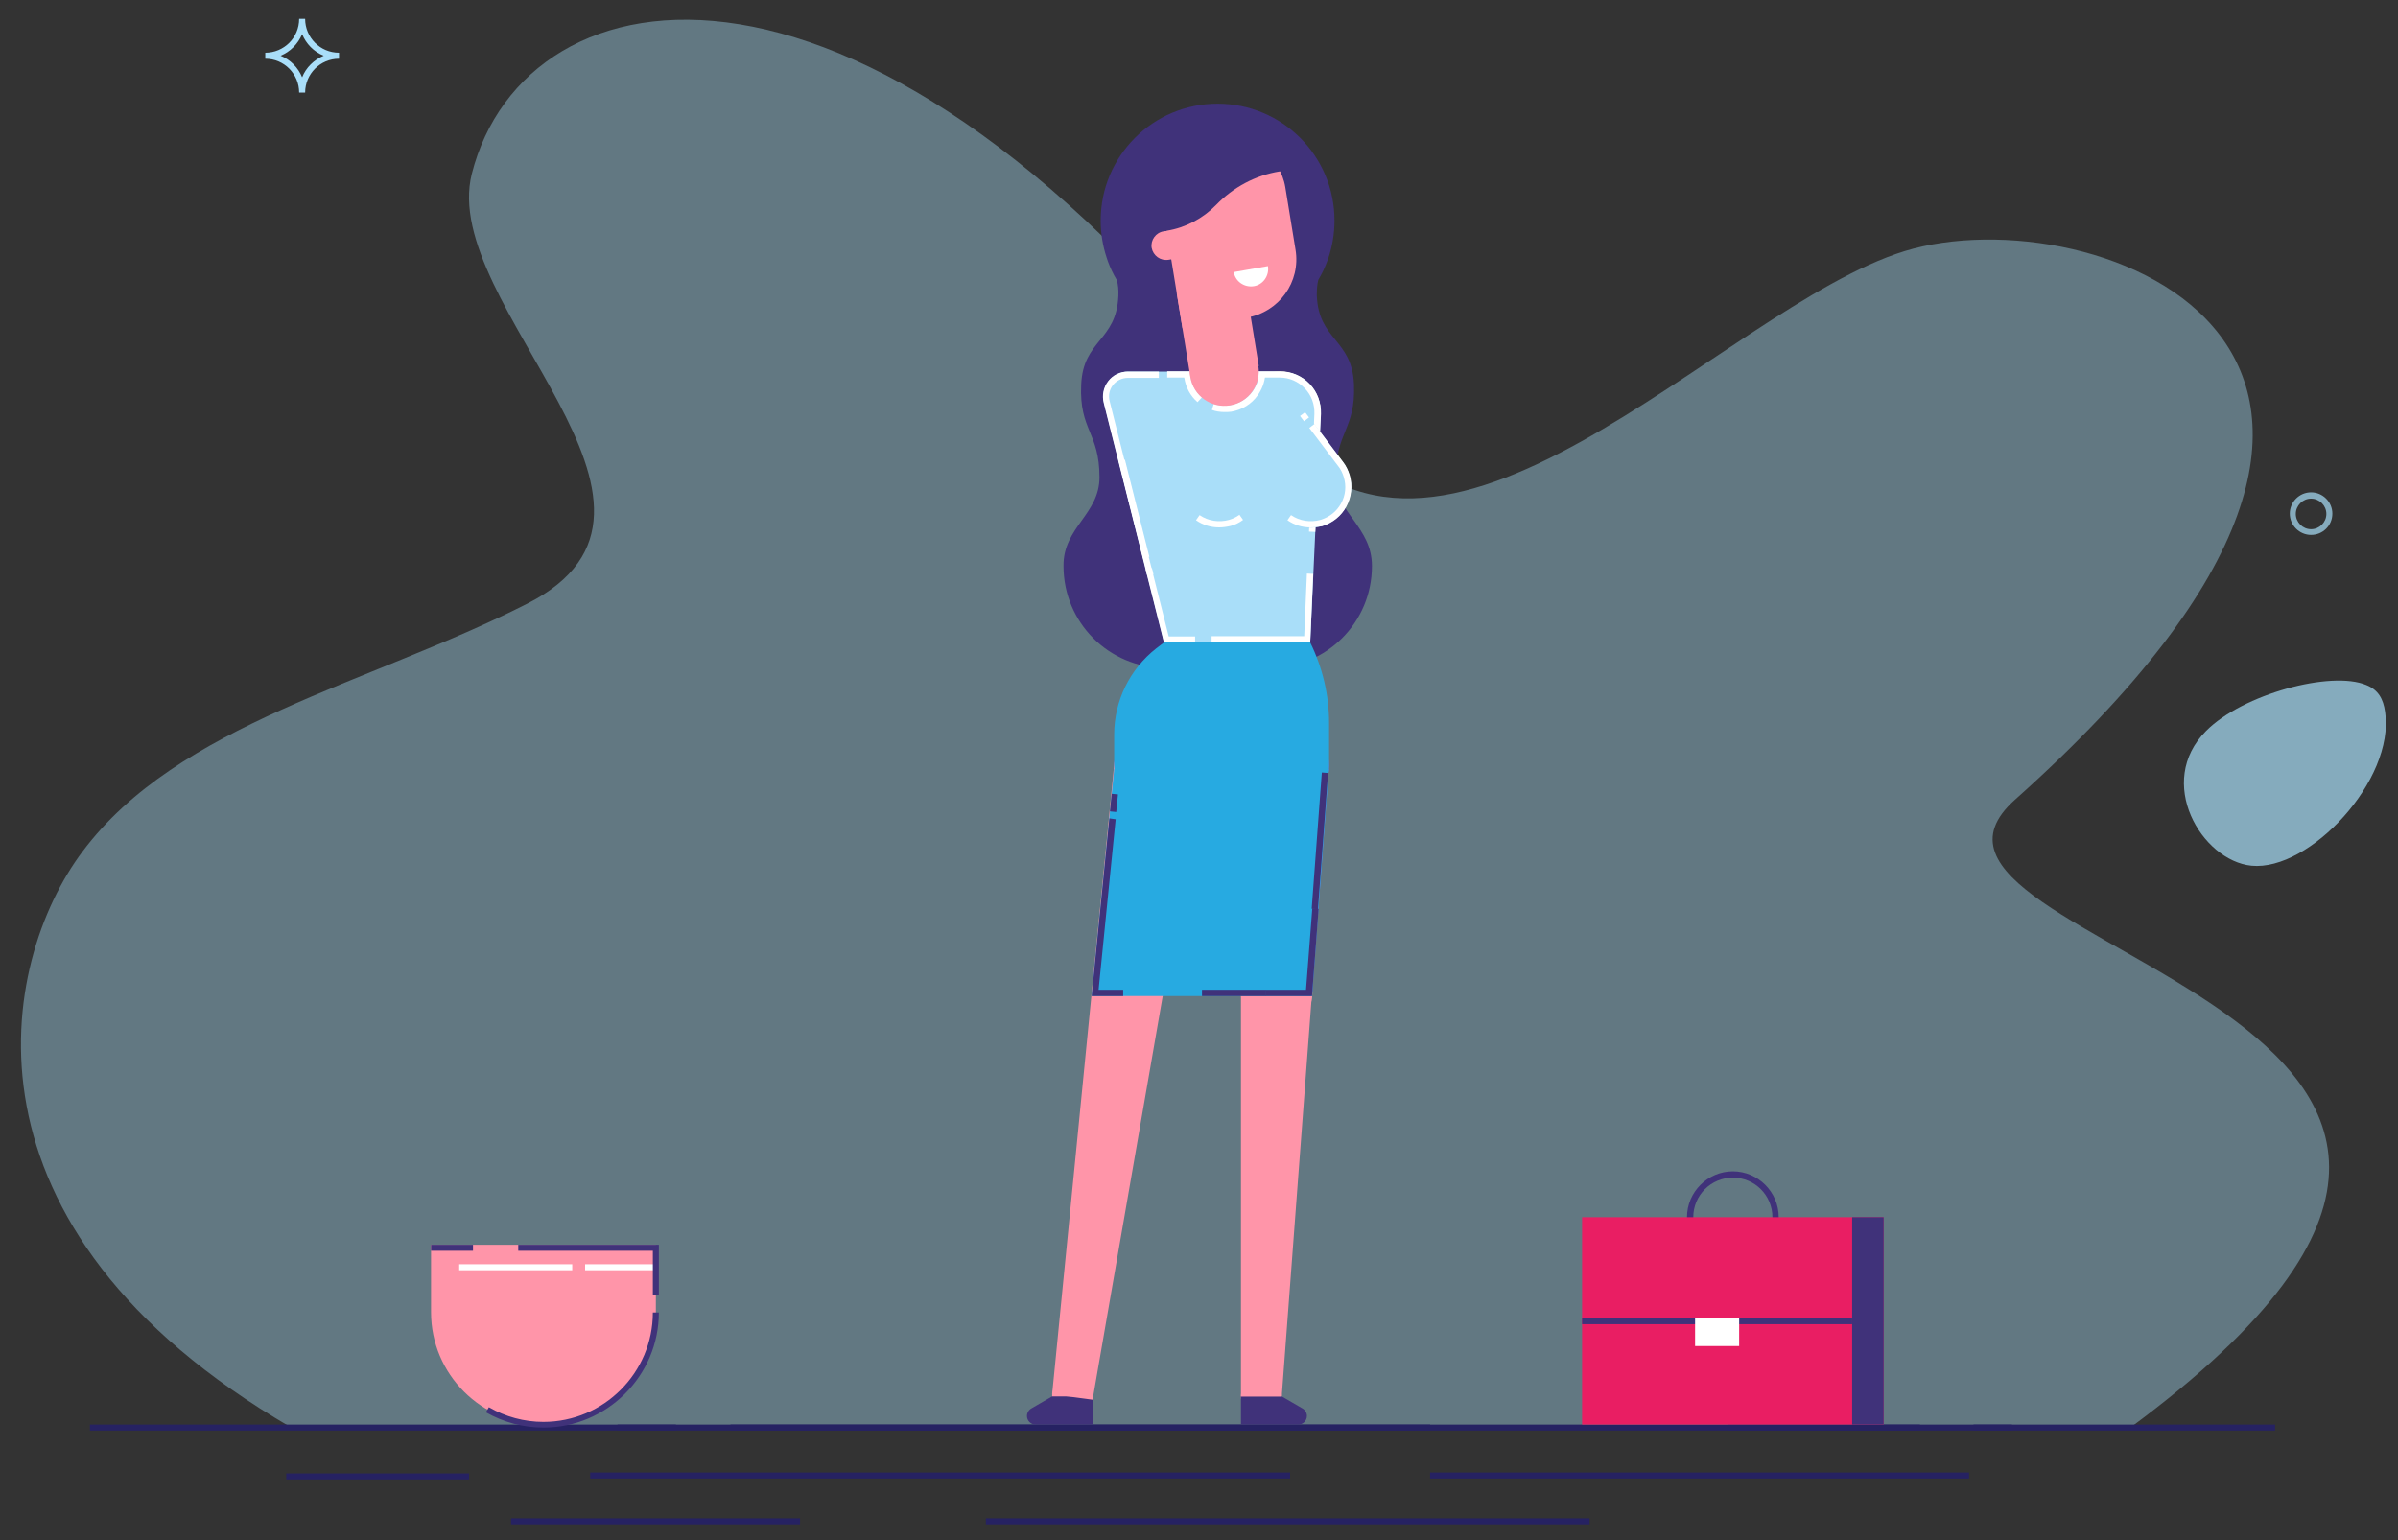 <?xml version="1.0" encoding="utf-8"?>
<!-- Generator: Adobe Illustrator 22.1.0, SVG Export Plug-In . SVG Version: 6.00 Build 0)  -->
<svg version="1.1" id="_x2014_ÎÓÈ_x5F_1" xmlns="http://www.w3.org/2000/svg" xmlns:xlink="http://www.w3.org/1999/xlink"
	 x="0px" y="0px" viewBox="0 0 800 514" style="enable-background:new 0 0 800 514;" xml:space="preserve">
<rect x="0" y="0" width="800" height="514" fill="#333333" stroke="none"/>
<style type="text/css">
	.st0{opacity:0.4;fill:#A9DEF9;enable-background:new    ;}
	.st1{opacity:0.7;fill:#A9DEF9;enable-background:new    ;}
	.st2{fill:#40327A;}
	.st3{display:none;fill:#FFFFFF;}
	.st4{display:none;}
	.st5{display:inline;fill:#DDD6FF;}
	.st6{fill:#262262;}
	.st7{fill:#A9DEF9;}
	.st8{fill:#E91E63;}
	.st9{fill:#FFFFFF;}
	.st10{fill:#F04F4F;}
	.st11{fill:#FF9C35;}
	.st12{fill:#FF95A9;}
	.st13{fill:#7760DB;}
	.st14{display:inline;fill:#C4B8FF;}
	.st15{display:inline;fill:#FF95A9;}
	.st16{display:inline;fill:#FFFFFF;}
	.st17{display:inline;fill:#FFC359;}
	.st18{display:inline;fill:#7760DB;}
	.st19{fill:#27AAE1;}
	.st20{display:none;fill:#DDD6FF;}
	.st21{display:none;fill:#C4B8FF;}
	.st22{display:none;fill:#A796F2;}
	.st23{display:none;fill:#7760DB;}
</style>
<path class="st0" d="M710.7,476.4H97.2C-17.8,409.5-0.1,321,27.5,284.2c31.9-42.7,95.5-55.9,148.3-82.7
	c63.5-32.2-29.5-99.5-18.4-143.5c17.7-69.8,132-91.1,265.7,83.6c56.4,73.6,150.8-38.8,212.3-57.8c62.7-19.3,205.2,32.7,36.8,183.1
	C616.2,316.9,900.7,336,710.7,476.4z"/>
<path class="st1" d="M795.7,237.6c-0.6-4.4-2.3-7.4-6.3-9c-11.7-4.9-41.2,3-53.4,15.3c-17.1,17.1-1.5,43.3,15.1,45
	C770.5,290.8,799,260.3,795.7,237.6z"/>
<path class="st1" d="M771,178.5c-3.9,0-7.1-3.2-7.1-7.1c0-3.9,3.2-7.1,7.1-7.1c3.9,0,7.1,3.2,7.1,7.1
	C778.1,175.4,774.9,178.5,771,178.5z M771,166.4c-2.8,0-5.1,2.3-5.1,5.1s2.3,5.1,5.1,5.1s5.1-2.3,5.1-5.1S773.8,166.4,771,166.4z"/>
<path class="st2" d="M360.8,173.8c3-4.2,6-8.4,6-14.5c0-15.1-6.8-15.7-6.1-30.9c0.6-15.1,11.8-14.5,12.4-29.7c0.1-2-0.1-3.7-0.5-5.2
	c-1.2-2-2.2-4.1-3-6.3c-0.1-0.4-0.3-0.8-0.4-1.2c-1.3-3.9-2-8-2-12.4c0-21.5,17.4-39,39-39c21.5,0,39,17.4,39,39
	c0,4.3-0.7,8.5-2,12.4c-0.1,0.4-0.3,0.8-0.4,1.1l0,0c-0.8,2.2-1.8,4.3-3,6.3c-0.4,1.5-0.5,3.2-0.5,5.2c0.6,15.1,11.8,14.5,12.4,29.7
	c0.6,15.1-6.1,15.7-6.1,30.9c0,6.1,3,10.3,6.1,14.5c3,4.3,6,8.6,6,15.2c0,18.8-15.2,34-34,34h-35c-18.8,0-33.9-15.2-33.9-34
	C354.7,182.4,357.8,178,360.8,173.8z"/>
<polygon class="st3" points="451.3,187.3 416.6,146.3 438.5,130.2 459.3,162.5 457.6,163.6 437.9,133.2 419.6,146.7 452.9,186 "/>
<g class="st4">
	
		<rect x="525.4" y="22.3" transform="matrix(0.217 -0.976 0.976 0.217 399.76 544.862)" class="st5" width="28" height="2.1"/>
	<rect x="512" y="24.8" transform="matrix(0.899 -0.439 0.439 0.899 37.505 228.479)" class="st5" width="2.1" height="16.6"/>
	
		<rect x="554.7" y="42.3" transform="matrix(0.735 -0.678 0.678 0.735 119.016 391.502)" class="st5" width="12.1" height="2.1"/>
	<polygon class="st5" points="602.6,152.4 603.6,150.4 633.2,164 632.2,166 	"/>
	<polygon class="st5" points="603.5,129.2 622.2,125.7 622.8,127.9 604.1,131.4 	"/>
	<polygon class="st5" points="585.4,169.7 587.4,168.7 594.6,180 592.5,181.1 	"/>
</g>
<g>
	<g>
		<path class="st6" d="M430.4,492.4H196.9H430.4z"/>
		<rect x="196.9" y="491.4" class="st6" width="233.5" height="2"/>
	</g>
	<g>
		<path class="st6" d="M266.9,507.7h-96.4H266.9z"/>
		<rect x="170.5" y="506.7" class="st6" width="96.4" height="2"/>
	</g>
	<g>
		<path class="st6" d="M530.3,507.7H328.9H530.3z"/>
		<rect x="328.9" y="506.7" class="st6" width="201.4" height="2"/>
	</g>
	<g>
		<path class="st6" d="M156.5,492.7h-61H156.5z"/>
		<rect x="95.5" y="491.7" class="st6" width="61" height="2"/>
	</g>
	<g>
		<path class="st6" d="M656.9,492.4H477.1H656.9z"/>
		<rect x="477.1" y="491.4" class="st6" width="179.8" height="2"/>
	</g>
	<rect x="30" y="475.4" class="st6" width="729" height="2"/>
	<g>
		<rect x="658.4" y="475.4" class="st6" width="12.8" height="2"/>
		<g>
			<path class="st6" d="M576.3,476.4h64.2H576.3z"/>
			<rect x="576.3" y="475.4" class="st6" width="64.2" height="2"/>
		</g>
	</g>
	<g>
		<rect x="206" y="475.4" class="st6" width="19.5" height="2"/>
		<g>
			<path class="st6" d="M243.7,476.4h233.4H243.7z"/>
			<rect x="243.7" y="475.4" class="st6" width="233.4" height="2"/>
		</g>
	</g>
</g>
<path class="st7" d="M101.8,30.9h-2c0-6.2-5-11.3-11.3-11.3v-2c6.2,0,11.3-5,11.3-11.3h2c0,6.2,5,11.3,11.3,11.3v2
	C106.8,19.6,101.8,24.7,101.8,30.9z M93.6,18.6c3.3,1.3,5.9,4,7.2,7.2c1.3-3.3,4-5.9,7.2-7.2c-3.3-1.3-5.9-4-7.2-7.2
	C99.4,14.7,96.8,17.3,93.6,18.6z"/>
<g>
	<path class="st2" d="M578.1,421.5c-8.4,0-15.3-6.9-15.3-15.3s6.9-15.3,15.3-15.3c8.4,0,15.3,6.9,15.3,15.3
		C593.4,414.7,586.5,421.5,578.1,421.5z M578.1,393c-7.3,0-13.2,5.9-13.2,13.2s5.9,13.2,13.2,13.2s13.2-5.9,13.2-13.2
		S585.4,393,578.1,393z"/>
	<rect x="527.8" y="406.2" class="st8" width="100.6" height="69.2"/>
	<rect x="617.9" y="406.2" class="st2" width="10.5" height="69.2"/>
	<rect x="527.8" y="439.8" class="st2" width="90.1" height="2.1"/>
	<rect x="565.5" y="439.8" class="st9" width="14.7" height="9.4"/>
</g>
<circle class="st10" cx="412.7" cy="214.4" r="24.4"/>
<circle class="st11" cx="427" cy="137.6" r="13.6"/>
<circle class="st12" cx="420.8" cy="466" r="6.8"/>
<path class="st7" d="M440.6,138.2l-3.5,76.2h-48.7l-20.1-80c-1.3-5.3,2.7-10.4,8.1-10.4H427C434.8,123.9,441,130.4,440.6,138.2z"/>
<path class="st9" d="M398.8,214.4h-10.5l-20.1-80c-0.6-2.5-0.1-5.1,1.5-7.2c1.6-2.1,4-3.2,6.6-3.2h10.3v2.1h-10.3
	c-2,0-3.8,0.9-5,2.4s-1.6,3.5-1.1,5.4l19.7,78.5h8.8v2H398.8z"/>
<polygon class="st9" points="437.1,214.4 404.2,214.4 404.2,212.3 435.1,212.3 436,191.4 438.1,191.5 "/>
<path class="st9" d="M438.8,177.5l-2.1-0.1l1.8-39.3c0.1-3.2-1-6.2-3.2-8.5s-5.2-3.6-8.3-3.6h-37.6v-2.1H427c3.8,0,7.3,1.5,9.9,4.2
	s3.9,6.3,3.8,10L438.8,177.5z"/>
<rect x="382.4" y="189.7" transform="matrix(0.97 -0.244 0.244 0.97 -34.962 99.37)" class="st9" width="2.1" height="2.1"/>
<rect x="377.2" y="153.1" transform="matrix(0.97 -0.244 0.244 0.97 -29.998 97.425)" class="st9" width="2.1" height="33.4"/>
<path class="st7" d="M408.9,147.7l21.7-16.5l17.4,23l0,0c1,1.3,1.7,2.7,2.2,4.4c2.1,7.2-2,14.8-9.2,16.9c-5.6,1.7-11.4-0.5-14.7-4.8
	l0,0L408.9,147.7z"/>
<rect x="434.1" y="137.8" transform="matrix(0.797 -0.604 0.604 0.797 4.503 291.195)" class="st9" width="2.1" height="2.2"/>
<path class="st9" d="M437.2,176c-2.8,0-5.4-0.8-7.7-2.4l1.2-1.7c2.9,2,6.5,2.5,9.8,1.6c3-0.9,5.4-2.8,6.9-5.5s1.8-5.8,0.9-8.8
	c-0.4-1.3-1-2.6-1.9-3.7l-1.3-1.7l0,0l-8.3-11l1.7-1.3l9.6,12.7l0,0c1,1.3,1.7,2.8,2.2,4.4c1,3.5,0.6,7.2-1.1,10.4s-4.6,5.5-8.1,6.6
	C439.8,175.8,438.5,176,437.2,176z"/>
<path class="st9" d="M406.7,176c-2.8,0-5.4-0.8-7.7-2.4l1.2-1.7c2.9,2,6.5,2.5,9.8,1.6c1.3-0.4,2.4-0.9,3.5-1.7l1.2,1.7
	c-1.2,0.9-2.6,1.6-4.1,2C409.3,175.8,408,176,406.7,176z"/>
<circle class="st13" cx="428.7" cy="255.6" r="14.7"/>
<path class="st13" d="M371.9,253.1c-1.4,8,4,15.6,12,17s15.6-4,17-12s-4-15.6-12-17C380.9,239.7,373.3,245.1,371.9,253.1z"/>
<path class="st2" d="M427.6,466H414v9.4h19.1c1.6,0,2.9-1.3,2.9-2.9l0,0c0-1-0.6-2-1.5-2.5L427.6,466z"/>
<circle class="st12" cx="357.8" cy="466" r="6.8"/>
<path class="st2" d="M351,466h13.6v9.4h-19.1c-1.6,0-2.9-1.3-2.9-2.9l0,0c0-1,0.6-2,1.5-2.5L351,466z"/>
<circle class="st12" cx="425.9" cy="331.5" r="11.9"/>
<polygon class="st12" points="414,331.5 414,466 427.6,466 437.7,331.5 "/>
<g>
	<polygon class="st13" points="414,255.6 414,331.5 437.7,332.4 443.3,256.7 	"/>
</g>
<path class="st9" d="M399.5,134.2c-2.4-2.1-3.9-4.9-4.4-8.1c-0.1-0.4-0.1-0.7-0.1-1.1l2.1-0.1c0,0.3,0.1,0.6,0.1,0.9
	c0.4,2.6,1.8,5.1,3.8,6.8L399.5,134.2z"/>
<path class="st9" d="M408.5,137.5c-1.4,0-2.9-0.2-4.2-0.7l0.6-2c1.8,0.6,3.7,0.7,5.5,0.4c3-0.5,5.7-2.1,7.5-4.6
	c1.2-1.7,2-3.7,2.1-5.7l2.1,0.2c-0.2,2.5-1.1,4.8-2.5,6.8c-2.1,3-5.3,4.9-8.9,5.5C410,137.5,409.3,137.5,408.5,137.5z"/>
<path class="st12" d="M397.1,125.8c1,6.3,7,10.5,13.2,9.5c6.3-1,10.5-7,9.5-13.2c-1-6.3-7-10.5-13.2-9.5
	C400.4,113.5,396.1,119.5,397.1,125.8z"/>
<rect x="394.7" y="95.7" transform="matrix(0.987 -0.161 0.161 0.987 -12.403 66.925)" class="st12" width="23.1" height="28.4"/>
<path class="st12" d="M407.1,46.9l-1.8,0.3C394,49,386.3,59.7,388.2,71l6.3,38.5l21.4-3.5c10.8-1.8,18.1-11.9,16.3-22.7l-3.4-20.8
	C427.1,52.2,417.4,45.2,407.1,46.9z"/>
<path class="st12" d="M389.8,86.7l4.8-0.8l-1.6-9.5l-4.8,0.8c-2.6,0.4-4.4,2.9-4,5.5l0,0C384.7,85.3,387.1,87.1,389.8,86.7z"/>
<path class="st2" d="M389.2,77l-1,0.2l-4.5-27.5l41.9-6.8l2.3,14.1l-1,0.2c-8.1,1.3-15.5,5.3-21.2,11.2l0,0
	C401.3,72.9,395.5,76,389.2,77L389.2,77z"/>
<path class="st9" d="M411.6,90.8c0.5,3.1,3.5,5.2,6.7,4.7c3.1-0.5,5.2-3.5,4.7-6.7L411.6,90.8z"/>
<g class="st4">
	<path class="st14" d="M504.3,153.3l-6.6,3l-32.7,15l-26.5-41.1l-21.9,16.2l37.2,43.9l0,0c2.5,3,6.7,4.3,10.7,3
		c0.9-0.3,1.8-0.7,2.5-1.3l0,0l35.6-24.9l6.8-4.7L504.3,153.3z"/>
	<polygon class="st15" points="509.4,162.4 502.6,167.1 497.7,156.3 504.3,153.3 	"/>
	<path class="st14" d="M385.9,127.4c-5.6-5-14.2-4.6-19.2,1c-0.4,0.4-0.8,0.9-1.1,1.4l0,0l-32.7,47.3l15.5,12.3l38.5-42.7
		C391.9,141.1,391.5,132.5,385.9,127.4z"/>
	<path class="st15" d="M269.4,236.9c-1.4,4.4,1.1,9.1,5.5,10.5s9.1-1.1,10.5-5.5s-1.1-9.1-5.5-10.5S270.8,232.4,269.4,236.9z"/>
	<path class="st15" d="M510.1,154.3c-2.1-2-5.4-2-7.4,0.1s-2,5.4,0.1,7.4s5.4,2,7.4-0.1C512.2,159.7,512.2,156.4,510.1,154.3z"/>
	<path class="st15" d="M505.1,144.4L505.1,144.4c0.2-0.8,0.6-1.5,1.1-2.2c2.4-3.3,6.9-4.1,10.2-1.7c3.3,2.4,4.1,6.9,1.7,10.2
		l-7.3,10.2l-9.3-4.6L505.1,144.4z"/>
	<rect x="376.4" y="123.9" class="st16" width="10" height="2.1"/>
	<path class="st16" d="M366.6,131.9l-1.7-1.2l0.6-0.9c0.3-0.5,0.7-1,1.1-1.4c2.6-2.9,6.3-4.5,10.1-4.5v2.1c-3.3,0-6.4,1.4-8.6,3.8
		c-0.3,0.4-0.6,0.7-0.9,1.2L366.6,131.9z"/>
</g>
<g class="st4">
	<polygon class="st17" points="599,80.4 524.4,52.6 536.9,80 261.9,205.6 283.7,253.3 558.7,127.7 571.2,155.1 	"/>
	
		<rect x="307.7" y="140.5" transform="matrix(0.91 -0.415 0.415 0.91 -20.192 190.208)" class="st16" width="239.5" height="2.1"/>
	
		<rect x="300.1" y="195.4" transform="matrix(0.91 -0.415 0.415 0.91 -53.826 145.267)" class="st16" width="14.3" height="2.1"/>
	
		<rect x="566.2" y="60.2" transform="matrix(0.349 -0.937 0.937 0.349 294.287 583.309)" class="st16" width="2.1" height="39.1"/>
	
		<rect x="544.5" y="70.5" transform="matrix(0.35 -0.937 0.937 0.35 287.738 557.698)" class="st16" width="2.1" height="2.3"/>
	<polygon class="st18" points="283.7,253.3 269.5,222.2 271.4,221.3 284.7,250.5 327.6,230.9 328.4,232.9 	"/>
	
		<rect x="340.1" y="224.5" transform="matrix(0.91 -0.415 0.415 0.91 -62.779 162.292)" class="st18" width="3.7" height="2.1"/>
	
		<rect x="344.1" y="209.2" transform="matrix(0.91 -0.415 0.415 0.91 -53.413 174.752)" class="st18" width="62.4" height="2.1"/>
	<polygon class="st18" points="404.2,198.3 403.3,196.4 559.7,124.9 571,149.6 596.3,81.7 573.2,73 573.9,71.1 599,80.4 
		571.2,155.1 558.7,127.7 	"/>
	<polygon class="st18" points="505,96.9 504.1,95 536.9,80 524.4,52.6 569.1,69.3 568.4,71.2 528.4,56.3 539.7,81.1 	"/>
	
		<rect x="494.6" y="98.7" transform="matrix(0.91 -0.415 0.415 0.91 3.361 214.969)" class="st18" width="3.2" height="2.1"/>
	
		<rect x="395.3" y="121.8" transform="matrix(0.91 -0.415 0.415 0.91 -10.796 196.027)" class="st18" width="100.5" height="2.1"/>
	
		<rect x="308.2" y="165.5" transform="matrix(0.91 -0.415 0.415 0.91 -37.553 160.334)" class="st18" width="83.7" height="2.1"/>
	<polygon class="st18" points="269.5,222.2 261.9,205.6 297,189.6 297.9,191.5 264.7,206.6 271.4,221.3 	"/>
</g>
<polygon class="st12" points="371.8,254.2 351,465.3 364.5,467.1 400.8,258.1 "/>
<polygon class="st19" points="437.7,332.4 364.2,332.4 371.7,256.7 443.3,256.7 "/>
<rect x="368.7" y="266.9" transform="matrix(9.851078e-02 -0.995 0.995 9.851078e-02 68.409 611.334)" class="st2" width="5.9" height="2.1"/>
<polygon class="st2" points="374.7,332.4 364.2,332.4 370.1,273.1 372.2,273.4 366.5,330.3 374.7,330.3 "/>
<polygon class="st2" points="437.7,332.4 422.1,332.4 422.1,330.3 435.7,330.3 437.8,303.1 439.9,303.3 "/>
<rect x="401" y="330.3" class="st2" width="21.2" height="2.1"/>
<path class="st19" d="M437.1,214.4L437.1,214.4h-21.6h-27.2l-2.6,2c-8.8,6.9-14,17.5-14,28.7v10.5c0,8.1,6.6,14.7,14.7,14.7h42.3
	c8.1,0,14.7-6.6,14.7-14.7v-14.4C443.4,231.9,441.2,222.7,437.1,214.4z"/>
<rect x="417.6" y="279.4" transform="matrix(7.422055e-02 -0.997 0.997 7.422055e-02 128.037 698.869)" class="st2" width="45.6" height="2.1"/>
<g>
	<path class="st12" d="M181.3,475.4L181.3,475.4c-20.7,0-37.5-16.8-37.5-37.5v-22.5h75v22.5C218.8,458.6,202,475.4,181.3,475.4z"/>
	<path class="st2" d="M181.3,476.4c-6.8,0-13.4-1.8-19.2-5.1l1-1.7c5.5,3.2,11.8,4.9,18.2,4.9c20.1,0,36.5-16.4,36.5-36.5h2
		C219.8,459.1,202.5,476.4,181.3,476.4z"/>
	<path class="st20" d="M147.1,415.4c1.2,0.6-22.2-13-30.7-35.1c-8.7-22.7-20.7-22.7-20.7-22.7s42.5-4.8,55.7,27.6
		c11.4,28,24,30.3,24,30.3L147.1,415.4L147.1,415.4z"/>
	<path class="st21" d="M193.3,415.4h-29.2c-5.4-4.8-10-10.7-13.9-15.5c-35-44-9.5-86.3-9.5-86.3s15.3,20.2,18.6,33.3
		c0.3,1.3,0.6,2.6,0.9,3.9c2.6,13.8-0.9,20.8,3.3,34.6c3.9,13.1,11.3,21.3,17.7,25.3C187.8,414.7,193.3,415.4,193.3,415.4z"/>
	<path class="st22" d="M193.3,416.4h-29.6l-0.3-0.3c-5.3-4.7-10-10.6-14-15.6c-13-16.4-19.3-33.4-18.6-52.8l2,0.1
		c-0.6,18.8,5.5,35.5,18.2,51.5c3.8,4.8,8.4,10.6,13.5,15.1h21.8c-1.7-0.7-3.6-1.6-5.6-2.9c-5.9-3.7-13.9-12-18.1-25.8
		c-2.4-7.8-2.3-12.7-2.3-18.9c0-4.8,0.1-9.7-1.1-15.8c-0.2-1.2-0.5-2.4-0.8-3.8c-1.3-5.2-4.8-12.4-10.1-20.8l1.7-1.1
		c5.5,8.7,9,15.9,10.4,21.4c0.4,1.4,0.6,2.7,0.9,3.9c1.2,6.2,1.1,11.3,1.1,16.2c0,6.1-0.1,10.8,2.2,18.3c4,13.2,11.6,21.2,17.2,24.7
		c6.3,3.9,11.6,4.6,11.7,4.6L193.3,416.4z"/>
	<path class="st22" d="M133.9,337.6l-2-0.3c2.4-14.5,7.8-23.8,8-24.1l0.8-1.3l0.9,1.2c0,0,2.6,3.5,5.9,8.4l-1.7,1.1
		c-2-3.1-3.8-5.6-4.9-7C139.4,318.5,135.7,326.6,133.9,337.6z"/>
	<path class="st22" d="M181.2,410.7l-0.3,4.7h-16.8c-5.4-4.8-10-10.7-13.9-15.5c-1.9-12.8-3-34.6,10-49.1
		c2.6,13.8-0.9,20.8,3.3,34.6C167.5,398.5,174.9,406.7,181.2,410.7z"/>
	<path class="st20" d="M167.4,415.4c-1-1.2-24.5-33.1-2.7-65.1c8.6-12.6,19.3-20.1,20.3-36.7c1.5-24.1-11.3-28.5-11.3-28.5
		s46.6,9.5,29.4,65.7c-9.8,32.2-13.3,43.4-3.2,64.6H167.4z"/>
	<path class="st21" d="M201.6,416.4h-34.7l-0.3-0.4c-1.2-1.5-24.7-34-2.7-66.3c2.1-3.1,4.3-5.8,6.2-8.1l1.6,1.3c-1.9,2.3-4,5-6.1,8
		c-19.9,29.2-1.3,58.7,2.3,63.6h30.5c-9.5-20.7-5.9-32.3,3.8-63.9c6.6-21.5,4.6-38.6-6-50.7l1.5-1.3c11,12.7,13.2,30.4,6.4,52.6
		c-9.7,31.8-13.2,42.9-3.2,63.9L201.6,416.4z"/>
	<path class="st21" d="M183.9,304c-1.8-14.9-10.4-18-10.4-18l0.5-1.9c0.2,0,5.5,1.2,12,4.8l-1,1.7c-2-1.1-3.9-2-5.6-2.7
		c2.7,2.9,5.5,7.8,6.5,15.9L183.9,304z"/>
	<path class="st21" d="M179.2,333.1l-1.7-1.1c1.1-1.6,1.9-3,2.7-4.5l1.8,0.9C181.2,330,180.3,331.5,179.2,333.1z"/>
	<path class="st22" d="M175.4,415.4c-0.9-1.8-12.3-26.1,5.5-42.5c7.4-6.7,27-14.1,36.6-29.4c7.9-12.4,4.4-28.5,4.4-28.5
		s27.8,21.2,6.1,52.1c-18.2,26-39.6,14.9-43.5,48.2L175.4,415.4L175.4,415.4z"/>
	<path class="st23" d="M185.5,416.4h-10.7l-0.3-0.5c-1.1-2.1-12.4-27,5.8-43.7c2.5-2.3,6.3-4.6,10.6-7.2c7.2-4.4,16.2-9.9,22.6-17.6
		l1.5,1.3c-6.6,7.9-15.8,13.5-23.1,18c-4.3,2.6-7.9,4.8-10.3,7c-15.7,14.3-8.2,35.2-5.6,40.7h7.7c2.3-17.2,10.8-23.3,20.7-29.1
		c7.2-4.3,15.4-8.1,22.9-18.7c17.6-25.1,2-43.4-3.9-49c0.6,5.2,1.2,16.8-5,26.5l-1.7-1.1c7.6-11.9,4.3-27.6,4.2-27.8l-0.6-2.7
		l2.2,1.6c0.3,0.2,28.3,22.2,6.3,53.5c-7.7,10.9-16.1,14.9-23.5,19.3c-10,5.9-17.9,11.6-19.8,28.5L185.5,416.4z"/>
	<path class="st21" d="M241.1,369.4c-10.5,3.9-17.5,8.4-22.3,14.1c-11.3,13.7-9.6,30.3-9.4,31.7c0,0.1,0,0.1,0,0.1h-34
		C198.5,358.5,236.3,369.1,241.1,369.4z"/>
	<path class="st20" d="M209.4,415.3l-24.8,0.1c0,0,8.4-27.2,34.2-31.8C207.5,397.3,209.2,413.9,209.4,415.3z"/>
	<path class="st21" d="M212.7,415.4c0,0,24.3-1.8,35.3-17.8s0-40.2,0-40.2s2,19.9-18.7,28c-19.7,7.7-30.8,12.9-41.7,30H212.7z"/>
	<path class="st22" d="M212.8,416.4l-0.1-2c0.2,0,24-2,34.5-17.4l1.6,1.1C237.7,414.4,213.8,416.4,212.8,416.4z"/>
	<path class="st22" d="M252.2,391.6l-1.9-0.6c0.7-2,1.1-4.1,1.4-6.3l2,1.2C253.4,388.2,252.9,389.5,252.2,391.6z"/>
	<rect x="195.2" y="421.9" class="st9" width="23.6" height="2"/>
	<rect x="153.2" y="421.9" class="st9" width="37.7" height="2"/>
	<polygon class="st2" points="219.8,432.3 217.8,432.3 217.8,417.4 172.9,417.4 172.9,415.4 219.8,415.4 	"/>
	<rect x="143.8" y="415.4" class="st2" width="14" height="2"/>
</g>
</svg>
